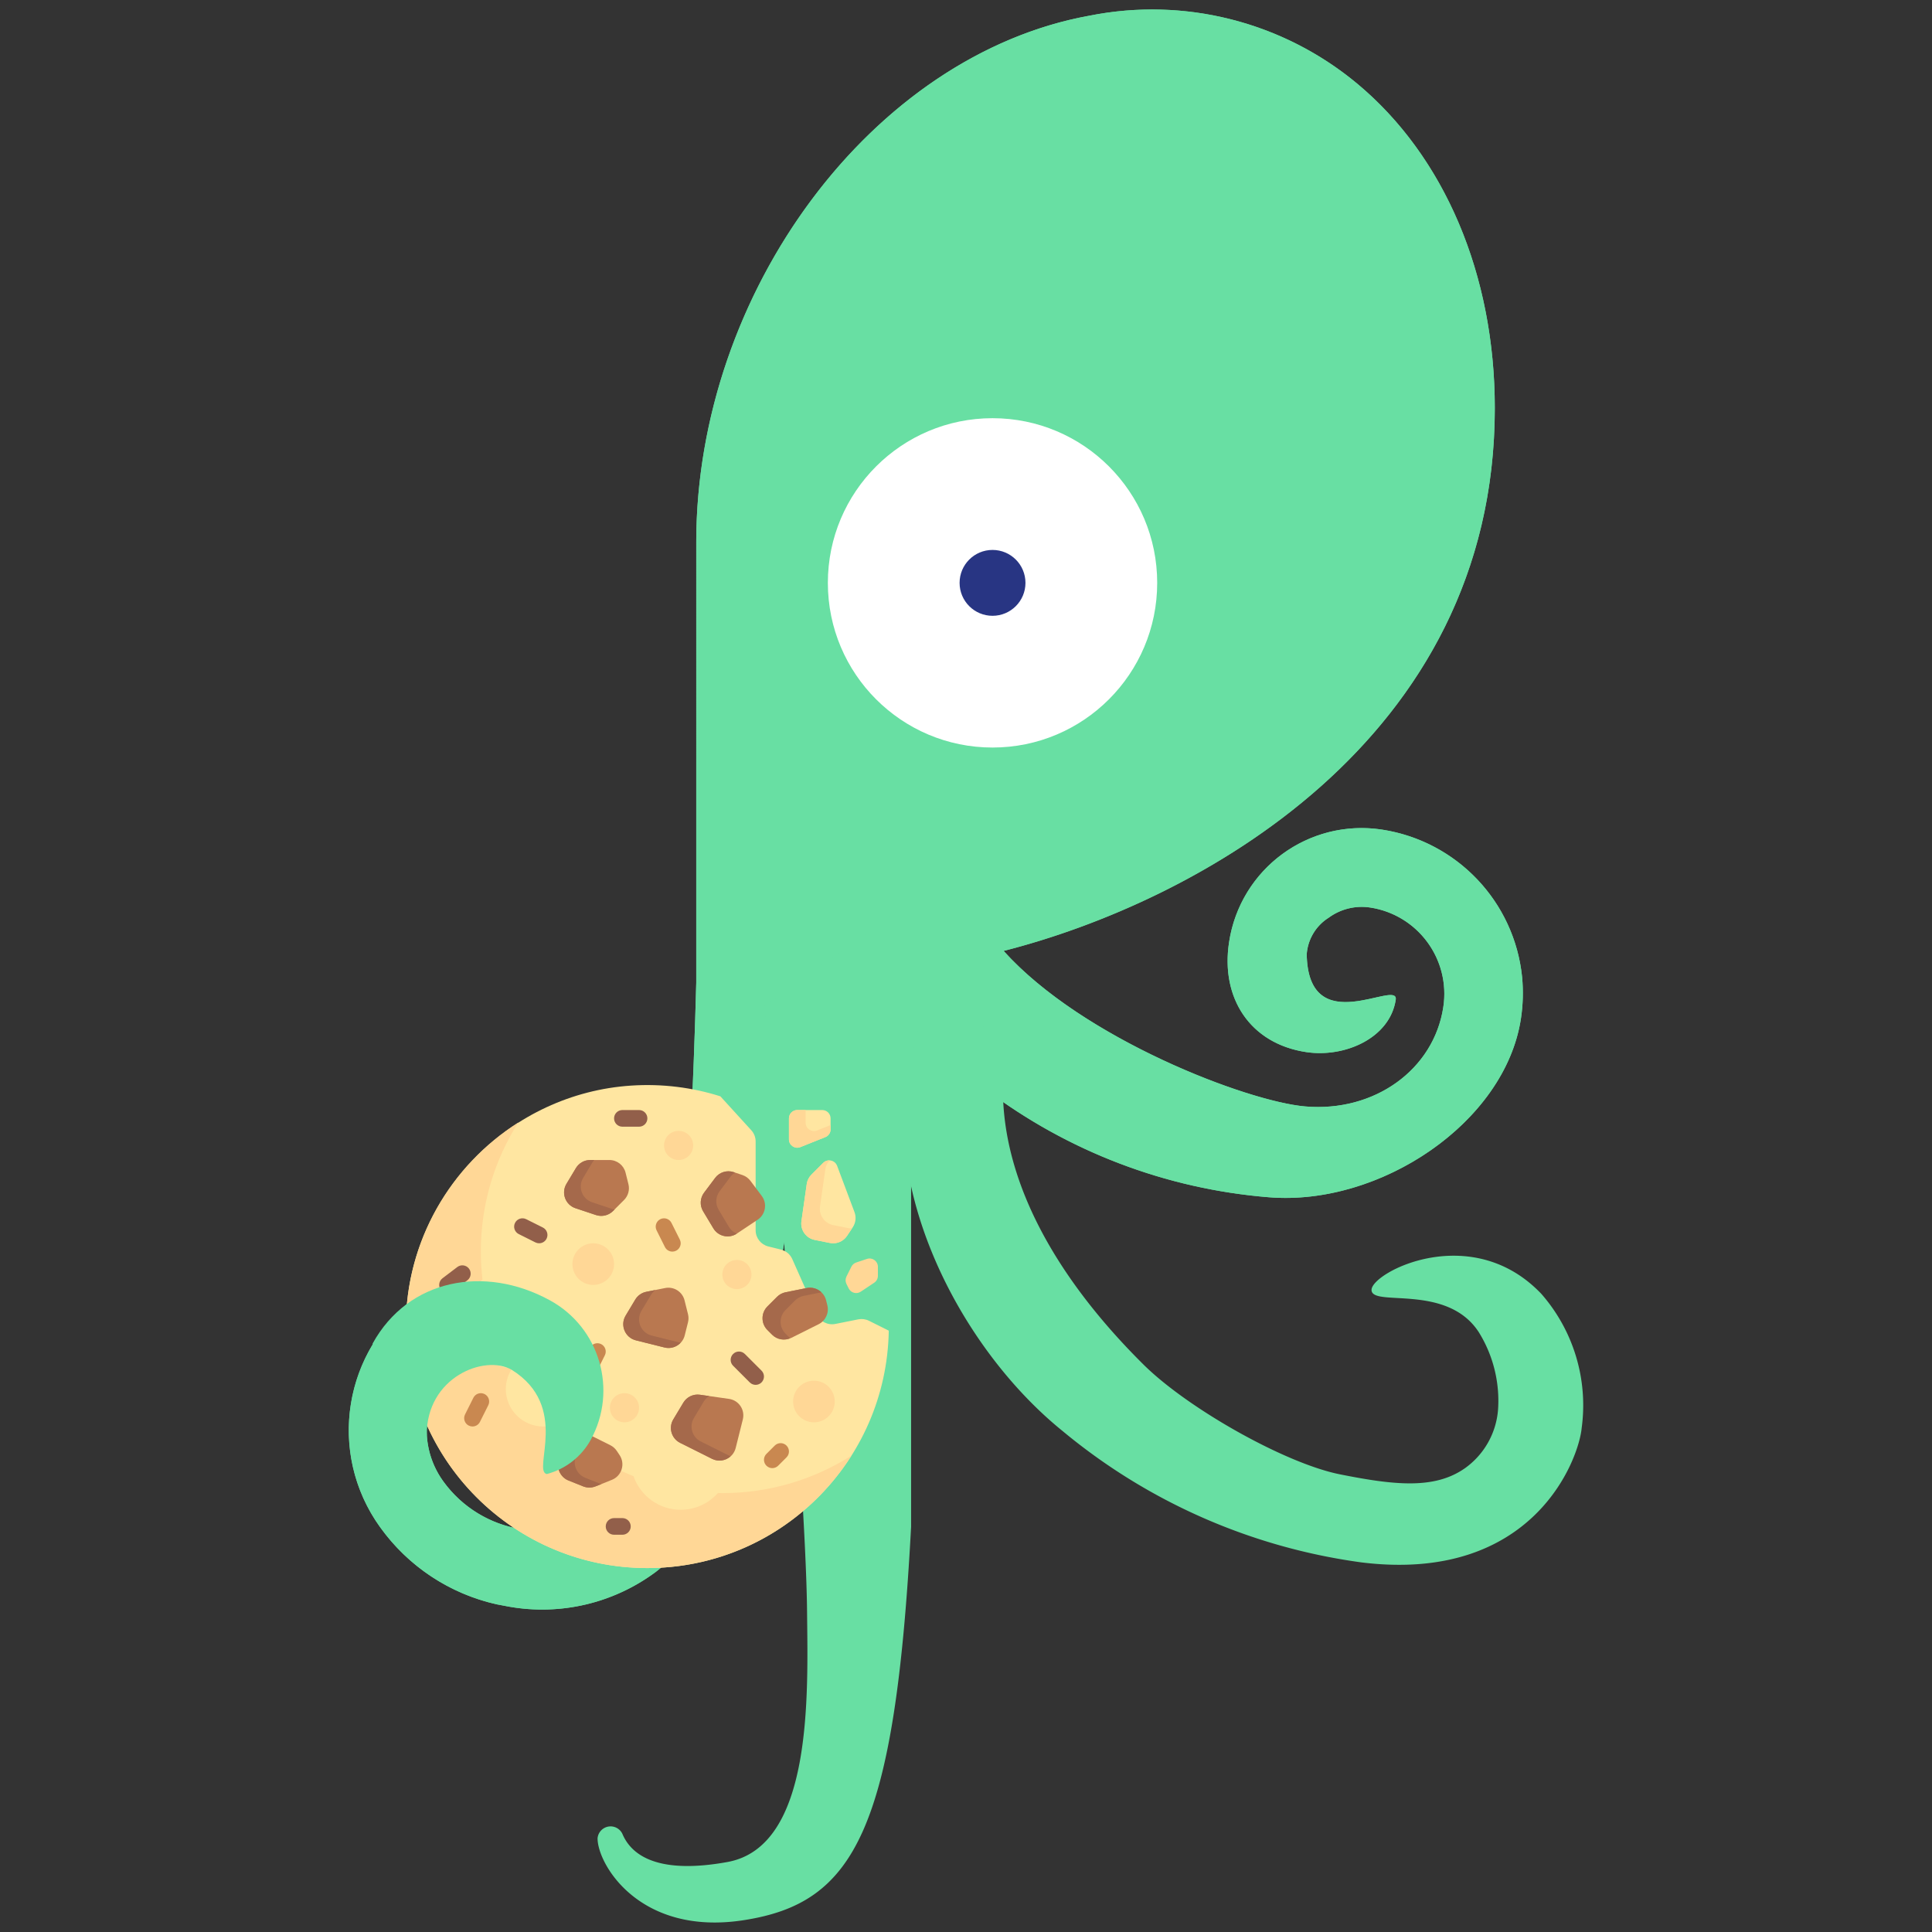 <?xml version="1.0" encoding="UTF-8" standalone="no"?>
<svg
   data-name="Calque 1"
   width="512"
   height="512"
   style=""
   version="1.1"
   id="svg764"
   xmlns="http://www.w3.org/2000/svg"
   xmlns:svg="http://www.w3.org/2000/svg">
  <rect width="100%" height="100%" fill="#333333" stroke="none"/>
  <rect
     id="backgroundrect"
     width="100%"
     height="100%"
     x="0"
     y="0"
     fill="none"
     stroke="none"
     class=""
     style="" />
  <defs
     id="defs747">
    <style
       id="style745">.cls-1{fill:#283583;}.cls-2{fill:#68dfa3;}.cls-3{fill:#e84242;}.cls-4{fill:#fff;}</style>
  </defs>
  <g
     class="currentLayer"
     id="g762"
     style="">
    <title
       id="title749">Layer 1</title>
    <g
       class=""
       id="g760">
      <path
         class="cls-2"
         d="M260.156,289.336 a9.525,9.525 0 0 0 0.901,-0.762 a143.598,143.598 0 0 0 75.228,28.713 c29.44,2.39 62.586,-19.777 66.777,-47.346 a45.026,45.026 0 0 0 0.312,-10.979 a44.021,44.021 0 0 0 -37.129,-39.103 a35.536,35.536 0 0 0 -40.523,29.821 c-2.286,14.824 5.576,26.877 20.4,29.128 c10.217,1.559 22.201,-3.671 23.76,-13.854 c0.866,-5.68 -23.206,11.049 -23.587,-12.088 a12.503,12.503 0 0 1 5.819,-9.663 a14.789,14.789 0 0 1 10.979,-2.702 a23.136,23.136 0 0 1 19.396,26.392 c-2.528,16.59 -18.253,27.916 -36.609,26.323 c-15.309,-1.316 -58.88,-17.837 -79.904,-41.216 c50.568,-12.85 130.159,-55.416 130.159,-143.875 c0,-35.293 -13.3,-66.638 -36.436,-85.93 a84.926,84.926 0 0 0 -70.933,-18.045 c-57.495,10.391 -104.252,73.184 -104.252,139.615 V260.416 c-0.693,26.219 -2.147,59.192 -3.983,72.007 c-4.052,28.02 -8.659,59.781 -19.049,67.262 a31.553,31.553 0 0 1 -44.021,-7.135 a23.136,23.136 0 0 1 5.23,-32.315 a14.512,14.512 0 0 1 20.608,3.464 c9.906,15.447 -6.615,26.461 -3.464,28.955 a18.772,18.772 0 0 0 14.374,-3.152 a27.223,27.223 0 0 0 6.13,-38.099 a35.605,35.605 0 0 0 -49.632,-8.035 a43.918,43.918 0 0 0 -9.975,61.339 a51.953,51.953 0 0 0 30.964,20.469 l3.117,0.589 a50.429,50.429 0 0 0 38.999,-9.213 c30.687,-23.31 36.713,-112.08 40.662,-134.108 l17.56,-10.598 a17.906,17.906 0 0 0 -0.346,3.464 a17.664,17.664 0 0 0 3.464,10.598 h-0.416 "
         id="svg_8"
         opacity="1" />
      <path
         class="cls-2"
         d="m 260.156,289.336 c 0.316,-0.235 0.616,-0.49 0.901,-0.762 21.824,16.549 47.927,26.512 75.228,28.713 29.44,2.39 62.586,-19.777 66.777,-47.346 0.552,-3.633 0.656,-7.321 0.312,-10.979 -2.011,-19.976 -17.284,-36.061 -37.129,-39.103 -19.431,-2.979 -37.589,10.383 -40.523,29.821 -2.286,14.824 5.576,26.877 20.4,29.128 10.217,1.559 22.201,-3.671 23.76,-13.854 0.866,-5.68 -23.206,11.049 -23.587,-12.088 0.294,-3.963 2.454,-7.55 5.819,-9.663 3.158,-2.319 7.106,-3.291 10.979,-2.702 12.651,1.92 21.341,13.745 19.396,26.392 -2.528,16.59 -18.253,27.916 -36.609,26.323 -15.309,-1.316 -58.88,-17.837 -79.904,-41.216 50.568,-12.85 130.159,-55.416 130.159,-143.875 0,-35.293 -13.3,-66.638 -36.436,-85.93 C 339.991,5.776 313.92,-0.856 288.764,4.149 231.27,14.54 184.512,77.334 184.512,143.764 v 116.652 c -0.693,26.219 -2.147,59.192 -3.983,72.007 -4.052,28.02 -8.659,59.781 -19.049,67.262 -14.129,10.175 -33.83,6.982 -44.021,-7.135 -7.486,-10.366 -5.143,-24.839 5.23,-32.315 6.61,-4.893 15.961,-3.322 20.608,3.464 9.906,15.447 -6.615,26.461 -3.464,28.955 5.02,0.949 10.211,-0.189 14.374,-3.152 12.246,-8.808 14.995,-25.894 6.13,-38.099 -11.503,-15.898 -33.701,-19.491 -49.632,-8.035 -19.706,14.176 -24.174,41.65 -9.975,61.339 7.449,10.403 18.474,17.692 30.964,20.469 l 3.117,0.589 c 13.714,2.448 27.83,-0.887 38.999,-9.213 30.687,-23.31 36.713,-112.08 40.662,-134.108 l 17.56,-10.598 c -0.228,1.141 -0.344,2.301 -0.346,3.464 -0.02,3.814 1.195,7.532 3.464,10.598 h -0.416"
         id="svg_15"
         opacity="1" />
      <path
         class="cls-3"
         d="M256.934,283.552 "
         id="svg_9"
         opacity="1" />
      <path
         class="cls-3"
         d="M243.842,275.69 "
         id="svg_10"
         opacity="1" />
      <path
         class="cls-3"
         d="M255.411,283.552 "
         id="svg_11"
         opacity="1" />
      <circle
         class="cls-4"
         cx="263.03"
         cy="154.466"
         r="43.64"
         id="svg_12"
         opacity="1" />
      <circle
         class="cls-1"
         cx="263.03"
         cy="154.466"
         r="8.728"
         id="svg_13"
         opacity="1" />
      <path
         class="cls-2"
         d="M408.499,342.917 c-18.495,-19.465 -45.026,-5.749 -45.026,-1.074 s19.95,-1.905 28.436,11.222 a34.427,34.427 0 0 1 5.091,20.469 a21.024,21.024 0 0 1 -8.763,15.551 c-8.07,5.68 -18.738,4.503 -33.146,1.628 s-40.108,-17.318 -51.953,-28.99 c-23.517,-23.275 -36.402,-47.658 -37.302,-70.448 c0,-1.42 2.009,-16.694 2.078,-18.114 L244.882,269.421 c-16.417,35.882 6.234,85.099 36.644,109.759 a157.036,157.036 0 0 0 79.315,34.878 c45.476,5.576 57.564,-27.293 58.326,-35.674 A44.818,44.818 0 0 0 408.499,342.917 z"
         id="svg_14"
         opacity="1" />
      <path
         class="cls-2"
         d="M202.52,266.786 s10.979,122.401 11.36,160.361 c0.208,21.786 1.662,62.344 -21.231,66.327 c-16.521,2.979 -24.868,-0.727 -27.708,-7.481 a3.464,3.464 0 0 0 -6.581,1.178 c0,6.927 11.222,26.011 38.826,21.682 c29.301,-4.572 39.969,-23.794 44.264,-104.252 V238.905 "
         id="svg_7"
         opacity="1" />
    </g>
  </g>
  <g
     id="g1510"
     transform="matrix(0.25,0,0,0.25,107.548,287.552)">
    <path
       style="fill:#ffe6a1"
       d="m 479.632,248.36 -24.341,4.868 c -8.1,1.62 -16.241,-2.593 -19.596,-10.142 L 409.622,184.42 c -2.207,-4.967 -6.579,-8.639 -11.851,-9.958 l -13.583,-3.395 c -7.86,-1.965 -13.373,-9.026 -13.373,-17.128 V 59.803 c 0,-4.399 -1.643,-8.64 -4.606,-11.892 L 333.415,11.925 C 303.848,2.562 271.976,-1.615 238.84,0.567 111.485,8.957 8.316,112.557 0.545,239.95 -8.522,388.608 109.356,512 256.055,512 395.978,512 509.609,399.725 511.945,260.359 l -20.954,-10.477 c -3.512,-1.757 -7.509,-2.292 -11.359,-1.522 z"
       id="path1208" />
    <g
       id="g1222">
	<path
   style="fill:#ffd796"
   d="m 335.503,432.551 c -1.554,0 -3.085,-0.089 -4.632,-0.117 -9.7,10.881 -23.782,17.772 -39.506,17.772 -23.16,0 -42.796,-14.89 -49.993,-35.598 -31.679,-12.537 -60.253,-31.189 -84.267,-54.537 -3.633,1.095 -7.406,1.859 -11.396,1.859 -21.939,0 -39.724,-17.785 -39.724,-39.724 0,-7.662 2.272,-14.753 6.03,-20.821 -0.269,-0.481 -0.556,-0.948 -0.823,-1.431 -27.555,-1.868 -49.344,-24.753 -49.344,-52.782 0,-16.519 7.566,-31.264 19.417,-40.978 -1.123,-9.731 -1.762,-19.609 -1.762,-29.643 0,-50.349 14.594,-97.262 39.697,-136.854 C 47.614,85.085 0.055,164.964 0.055,256 c 0,141.385 114.615,256 256,256 91.036,0 170.914,-47.559 216.303,-119.145 -39.592,25.103 -86.505,39.696 -136.855,39.696 z"
   id="path1210" />

	<circle
   style="fill:#ffd796"
   cx="198.676"
   cy="189.793"
   r="22.069"
   id="circle1212" />

	<circle
   style="fill:#ffd796"
   cx="432.607"
   cy="335.448"
   r="22.069"
   id="circle1214" />

	<circle
   style="fill:#ffd796"
   cx="231.779"
   cy="342.069"
   r="15.448"
   id="circle1216" />

	<circle
   style="fill:#ffd796"
   cx="350.952"
   cy="200.827"
   r="15.448"
   id="circle1218" />

	<circle
   style="fill:#ffd796"
   cx="289.159"
   cy="64"
   r="15.448"
   id="circle1220" />

</g>
    <g
       id="g1238">
	<path
   style="fill:#b97850"
   d="m 243.209,227.386 -10.205,17.009 c -6.1,10.166 -0.644,23.336 10.857,26.211 l 30.376,7.594 c 9.46,2.365 19.046,-3.386 21.41,-12.846 l 3.475,-13.9 c 0.703,-2.812 0.703,-5.752 0,-8.564 l -3.674,-14.697 c -2.285,-9.143 -11.349,-14.879 -20.59,-13.031 l -19.972,3.994 c -4.878,0.977 -9.117,3.965 -11.677,8.23 z"
   id="path1224" />

	<path
   style="fill:#b97850"
   d="m 294.162,336.673 -10.643,17.738 c -5.291,8.819 -1.955,20.276 7.243,24.875 l 33.882,16.941 c 10.102,5.052 22.284,-0.552 25.024,-11.509 l 3.49,-13.96 4.079,-16.319 c 2.539,-10.156 -4.267,-20.279 -14.632,-21.76 l -30.809,-4.402 c -7.03,-1.004 -13.98,2.305 -17.634,8.396 z"
   id="path1226" />

	<path
   style="fill:#b97850"
   d="m 108.413,231.358 -12.989,21.649 c -4.168,6.947 -3.073,15.839 2.655,21.568 l 20.442,20.443 c 7.441,7.441 19.697,6.762 26.271,-1.455 l 17.525,-21.907 c 3.442,-4.302 4.678,-9.965 3.341,-15.311 l -3.997,-15.988 c -1.655,-6.62 -6.975,-11.692 -13.665,-13.031 l -20.982,-4.196 c -7.316,-1.464 -14.762,1.83 -18.601,8.228 z"
   id="path1228" />

	<path
   style="fill:#b97850"
   d="m 180.291,88.019 -10.016,16.694 c -5.811,9.685 -1.159,22.261 9.556,25.833 l 21.735,7.245 c 6.344,2.114 13.338,0.463 18.067,-4.265 l 11.699,-11.699 c 4.385,-4.385 6.148,-10.75 4.644,-16.766 l -3.06,-12.239 c -1.965,-7.861 -9.027,-13.375 -17.129,-13.375 h -20.358 c -6.2,10e-4 -11.947,3.255 -15.138,8.572 z"
   id="path1230" />

	<path
   style="fill:#b97850"
   d="m 393.516,224.47 -10.219,10.219 c -6.894,6.894 -6.894,18.073 0,24.968 l 5.001,5.001 c 5.374,5.374 13.582,6.706 20.38,3.307 l 28.917,-14.458 c 7.401,-3.701 11.24,-12.045 9.233,-20.073 l -1.31,-5.239 c -2.285,-9.143 -11.349,-14.879 -20.59,-13.031 l -22.389,4.478 c -3.419,0.682 -6.558,2.363 -9.023,4.828 z"
   id="path1232" />

	<path
   style="fill:#b97850"
   d="m 327.869,98.456 -11.725,15.634 c -4.307,5.742 -4.708,13.522 -1.015,19.677 l 10.849,18.081 c 5.186,8.644 16.545,11.198 24.932,5.607 l 22.03,-14.687 c 8.434,-5.622 10.412,-17.175 4.331,-25.283 l -11.976,-15.968 c -2.155,-2.873 -5.134,-5.021 -8.541,-6.156 l -9.178,-3.06 c -7.21,-2.405 -15.148,0.075 -19.707,6.155 z"
   id="path1234" />

	<path
   style="fill:#b97850"
   d="m 176.789,377.385 -11.528,14.41 c -7.401,9.251 -3.77,23.021 7.23,27.422 l 15.485,6.194 c 4.21,1.684 8.905,1.684 13.114,0 l 17.378,-6.952 c 10.412,-4.164 14.354,-16.855 8.134,-26.186 l -2.985,-4.477 c -1.705,-2.557 -4.046,-4.623 -6.794,-5.998 l -18.35,-9.175 c -7.449,-3.723 -16.484,-1.738 -21.684,4.762 z"
   id="path1236" />

</g>
    <g
       id="g1254">
	<path
   style="fill:#a5694b"
   d="m 140.428,292.921 -20.442,-20.442 c -5.728,-5.728 -6.824,-14.621 -2.655,-21.567 l 12.989,-21.649 c 1.108,-1.846 2.572,-3.345 4.191,-4.633 l -7.496,-1.498 c -7.316,-1.463 -14.763,1.831 -18.602,8.228 l -12.989,21.649 c -4.168,6.947 -3.073,15.839 2.655,21.568 l 20.442,20.442 c 6.897,6.897 17.875,6.731 24.685,0.139 -0.976,-0.647 -1.916,-1.374 -2.778,-2.237 z"
   id="path1240" />

	<path
   style="fill:#a5694b"
   d="m 219.248,131.506 -21.735,-7.244 c -10.714,-3.572 -15.368,-16.148 -9.556,-25.833 l 10.016,-16.694 c 0.509,-0.85 1.182,-1.549 1.813,-2.287 h -4.358 c -6.201,0 -11.948,3.254 -15.139,8.572 l -10.016,16.693 c -5.812,9.685 -1.16,22.261 9.556,25.833 l 21.735,7.245 c 6.344,2.114 13.338,0.463 18.067,-4.265 l 1.645,-1.645 c -0.676,-0.14 -1.362,-0.153 -2.028,-0.375 z"
   id="path1242" />

	<path
   style="fill:#a5694b"
   d="M 290.988,273.124 260.612,265.53 C 249.11,262.654 243.654,249.485 249.755,239.319 L 259.96,222.31 c 1.215,-2.025 2.829,-3.734 4.69,-5.105 l -9.764,1.953 c -4.877,0.975 -9.118,3.964 -11.677,8.23 l -10.205,17.009 c -6.1,10.166 -0.644,23.336 10.857,26.211 l 30.376,7.594 c 6.399,1.6 12.799,-0.572 17.038,-5.035 -0.096,-0.024 -0.191,-0.019 -0.287,-0.043 z"
   id="path1244" />

	<path
   style="fill:#a5694b"
   d="M 342.469,150.321 331.62,132.24 c -3.693,-6.155 -3.292,-13.933 1.015,-19.677 L 344.36,96.93 c 1.284,-1.713 2.878,-3.055 4.606,-4.168 l -1.391,-0.463 c -7.21,-2.403 -15.148,0.077 -19.708,6.156 l -11.724,15.633 c -4.307,5.743 -4.708,13.522 -1.015,19.677 l 10.849,18.081 c 5.169,8.615 16.466,11.17 24.844,5.653 -3.357,-1.397 -6.329,-3.807 -8.352,-7.178 z"
   id="path1246" />

	<path
   style="fill:#a5694b"
   d="m 402.467,263.482 c -6.895,-6.895 -6.895,-18.073 0,-24.968 l 10.219,-10.219 c 2.464,-2.464 5.603,-4.145 9.022,-4.828 l 18.845,-3.769 c -4.032,-3.832 -9.789,-5.703 -15.626,-4.535 l -22.389,4.478 c -3.418,0.684 -6.557,2.364 -9.022,4.828 l -10.219,10.219 c -6.894,6.895 -6.894,18.073 0,24.968 l 5.001,5.001 c 5.041,5.041 12.541,6.362 19.065,3.723 z"
   id="path1248" />

	<path
   style="fill:#a5694b"
   d="m 312.633,377.805 c -9.198,-4.599 -12.535,-16.056 -7.243,-24.875 l 10.643,-17.737 c 1.396,-2.325 3.369,-4.088 5.545,-5.517 l -9.78,-1.397 c -7.032,-1.005 -13.981,2.303 -17.635,8.394 l -10.643,17.738 c -5.291,8.819 -1.955,20.276 7.243,24.875 l 33.882,16.941 c 6.753,3.377 14.374,1.919 19.543,-2.643 z"
   id="path1250" />

	<path
   style="fill:#a5694b"
   d="m 205.631,422.46 -15.485,-6.194 c -10.999,-4.399 -14.63,-18.171 -7.23,-27.422 l 11.528,-14.41 c 0.732,-0.915 1.554,-1.715 2.422,-2.447 -7.106,-2.721 -15.242,-0.647 -20.077,5.398 l -11.528,14.41 c -7.401,9.251 -3.77,23.021 7.23,27.422 l 15.485,6.194 c 4.21,1.684 8.905,1.684 13.114,0 l 6.177,-2.471 c -0.547,-0.159 -1.104,-0.267 -1.636,-0.48 z"
   id="path1252" />

</g>
    <path
       style="fill:#c98850"
       d="m 70.665,361.922 c -1.323,0 -2.673,-0.301 -3.939,-0.931 -4.362,-2.181 -6.13,-7.482 -3.948,-11.844 l 8.828,-17.655 c 2.182,-4.362 7.47,-6.112 11.844,-3.948 4.362,2.182 6.13,7.482 3.948,11.844 l -8.828,17.655 c -1.547,3.094 -4.663,4.879 -7.905,4.879 z"
       id="path1256" />
    <path
       style="fill:#925f4a"
       d="m 229.572,476.689 h -8.828 c -4.875,0 -8.828,-3.948 -8.828,-8.828 0,-4.879 3.953,-8.828 8.828,-8.828 h 8.828 c 4.875,0 8.828,3.948 8.828,8.828 0,4.88 -3.953,8.828 -8.828,8.828 z"
       id="path1258" />
    <path
       style="fill:#c98850"
       d="m 194.253,308.965 c -1.323,0 -2.673,-0.301 -3.939,-0.931 -4.362,-2.182 -6.13,-7.483 -3.948,-11.844 l 8.828,-17.655 c 2.177,-4.353 7.466,-6.112 11.844,-3.948 4.362,2.182 6.13,7.482 3.948,11.844 l -8.828,17.655 c -1.547,3.095 -4.664,4.879 -7.905,4.879 z"
       id="path1260" />
    <g
       id="g1266">
	<path
   style="fill:#925f4a"
   d="m 141.288,167.724 c -1.323,0 -2.673,-0.301 -3.939,-0.931 l -17.655,-8.828 c -4.362,-2.182 -6.13,-7.482 -3.948,-11.844 2.177,-4.353 7.47,-6.121 11.844,-3.948 L 145.245,151 c 4.362,2.182 6.13,7.482 3.948,11.844 -1.547,3.095 -4.664,4.88 -7.905,4.88 z"
   id="path1262" />

	<path
   style="fill:#925f4a"
   d="m 247.228,44.137 h -17.655 c -4.875,0 -8.828,-3.948 -8.828,-8.828 0,-4.88 3.953,-8.828 8.828,-8.828 h 17.655 c 4.875,0 8.828,3.948 8.828,8.828 0,4.88 -3.953,8.828 -8.828,8.828 z"
   id="path1264" />

</g>
    <path
       style="fill:#c98850"
       d="m 282.547,176.551 c -3.242,0 -6.358,-1.784 -7.905,-4.879 l -8.828,-17.655 c -2.182,-4.362 -0.414,-9.664 3.948,-11.844 4.371,-2.173 9.668,-0.405 11.844,3.948 l 8.828,17.655 c 2.182,4.362 0.414,9.664 -3.948,11.844 -1.268,0.63 -2.616,0.931 -3.939,0.931 z"
       id="path1268" />
    <g
       id="g1274">
	<path
   style="fill:#925f4a"
   d="m 40.286,219.777 c -1.187,-0.585 -2.264,-1.452 -3.123,-2.577 -2.95,-3.884 -2.191,-9.421 1.694,-12.37 l 15.722,-11.936 c 3.881,-2.951 9.414,-2.185 12.37,1.694 2.95,3.884 2.191,9.421 -1.694,12.37 l -15.721,11.935 c -2.757,2.092 -6.341,2.316 -9.248,0.884 z"
   id="path1270" />

	<path
   style="fill:#925f4a"
   d="m 370.814,317.793 c -2.259,0 -4.518,-0.862 -6.241,-2.586 l -17.655,-17.655 c -3.448,-3.448 -3.448,-9.035 0,-12.483 3.448,-3.448 9.035,-3.448 12.483,0 l 17.655,17.655 c 3.448,3.448 3.448,9.035 0,12.483 -1.725,1.724 -3.984,2.586 -6.242,2.586 z"
   id="path1272" />

</g>
    <path
       style="fill:#c98850"
       d="m 388.469,406.069 c -2.259,0 -4.518,-0.862 -6.241,-2.586 -3.448,-3.448 -3.448,-9.035 0,-12.483 l 8.828,-8.828 c 3.448,-3.448 9.035,-3.448 12.483,0 3.448,3.448 3.448,9.035 0,12.483 l -8.828,8.828 c -1.725,1.724 -3.983,2.586 -6.242,2.586 z"
       id="path1276" />
    <g
       id="g1282">
	<path
   style="fill:#ffe6a1"
   d="m 406.124,35.31 v 22.272 c 0,6.246 6.307,10.516 12.106,8.196 l 26.483,-10.593 c 3.351,-1.341 5.549,-4.587 5.549,-8.196 V 35.31 c 0,-4.875 -3.953,-8.828 -8.828,-8.828 h -26.483 c -4.874,0 -8.827,3.953 -8.827,8.828 z"
   id="path1278" />

	<path
   style="fill:#ffe6a1"
   d="m 424.997,104.904 -5.633,39.434 c -1.325,9.276 4.828,17.972 14.015,19.809 l 16.167,3.233 c 7.016,1.404 14.184,-1.566 18.153,-7.519 l 6.08,-9.12 c 3.149,-4.725 3.835,-10.676 1.841,-15.992 L 457.203,85.638 c -2.291,-6.108 -10.126,-7.805 -14.739,-3.192 l -12.472,12.471 c -2.702,2.701 -4.454,6.206 -4.995,9.987 z"
   id="path1280" />

</g>
    <g
       id="g1290">
	<path
   style="fill:#ffd796"
   d="m 469.253,151.699 -16.167,-3.233 c -9.188,-1.838 -15.34,-10.534 -14.015,-19.809 l 5.633,-39.433 c 0.503,-3.517 2.143,-6.729 4.529,-9.343 -2.396,-0.121 -4.856,0.65 -6.769,2.562 l -12.473,12.472 c -2.701,2.701 -4.454,6.206 -4.993,9.987 l -5.633,39.433 c -1.325,9.277 4.828,17.972 14.015,19.809 l 16.167,3.233 c 7.015,1.402 14.184,-1.566 18.153,-7.519 l 5.319,-7.978 c -1.252,0.025 -2.505,0.072 -3.766,-0.181 z"
   id="path1284" />

	<path
   style="fill:#ffd796"
   d="m 435.885,48.122 c -5.799,2.319 -12.106,-1.951 -12.106,-8.196 V 26.482 h -8.828 c -4.875,0 -8.828,3.953 -8.828,8.828 v 22.272 c 0,6.246 6.307,10.516 12.106,8.196 l 26.483,-10.593 c 3.351,-1.341 5.549,-4.586 5.549,-8.196 v -4.617 z"
   id="path1286" />

	<path
   style="fill:#ffd796"
   d="m 472.318,192.523 -5.218,10.436 c -1.242,2.485 -1.242,5.41 0,7.895 l 2.381,4.764 c 2.375,4.749 8.374,6.343 12.792,3.398 l 14.231,-9.487 c 2.456,-1.638 3.931,-4.394 3.931,-7.345 v -9.511 c 0,-6.025 -5.903,-10.28 -11.619,-8.374 l -11.395,3.798 c -2.22,0.739 -4.056,2.331 -5.103,4.426 z"
   id="path1288" />

</g>
  </g>
  <path
     d="m 113.077,380.372 c -0.083,-15.455 15.403,-21.5 22.514,-17.368 15.579,9.698 5.387,26.739 9.304,27.637 4.942,-1.298 9.141,-4.555 11.628,-9.018 7.278,-13.213 2.425,-29.824 -10.821,-37.041 -17.215,-9.419 -37.488,-5.706 -46.958,11.48"
     style="fill:#68dfa3"
     id="path1990" />
</svg>
